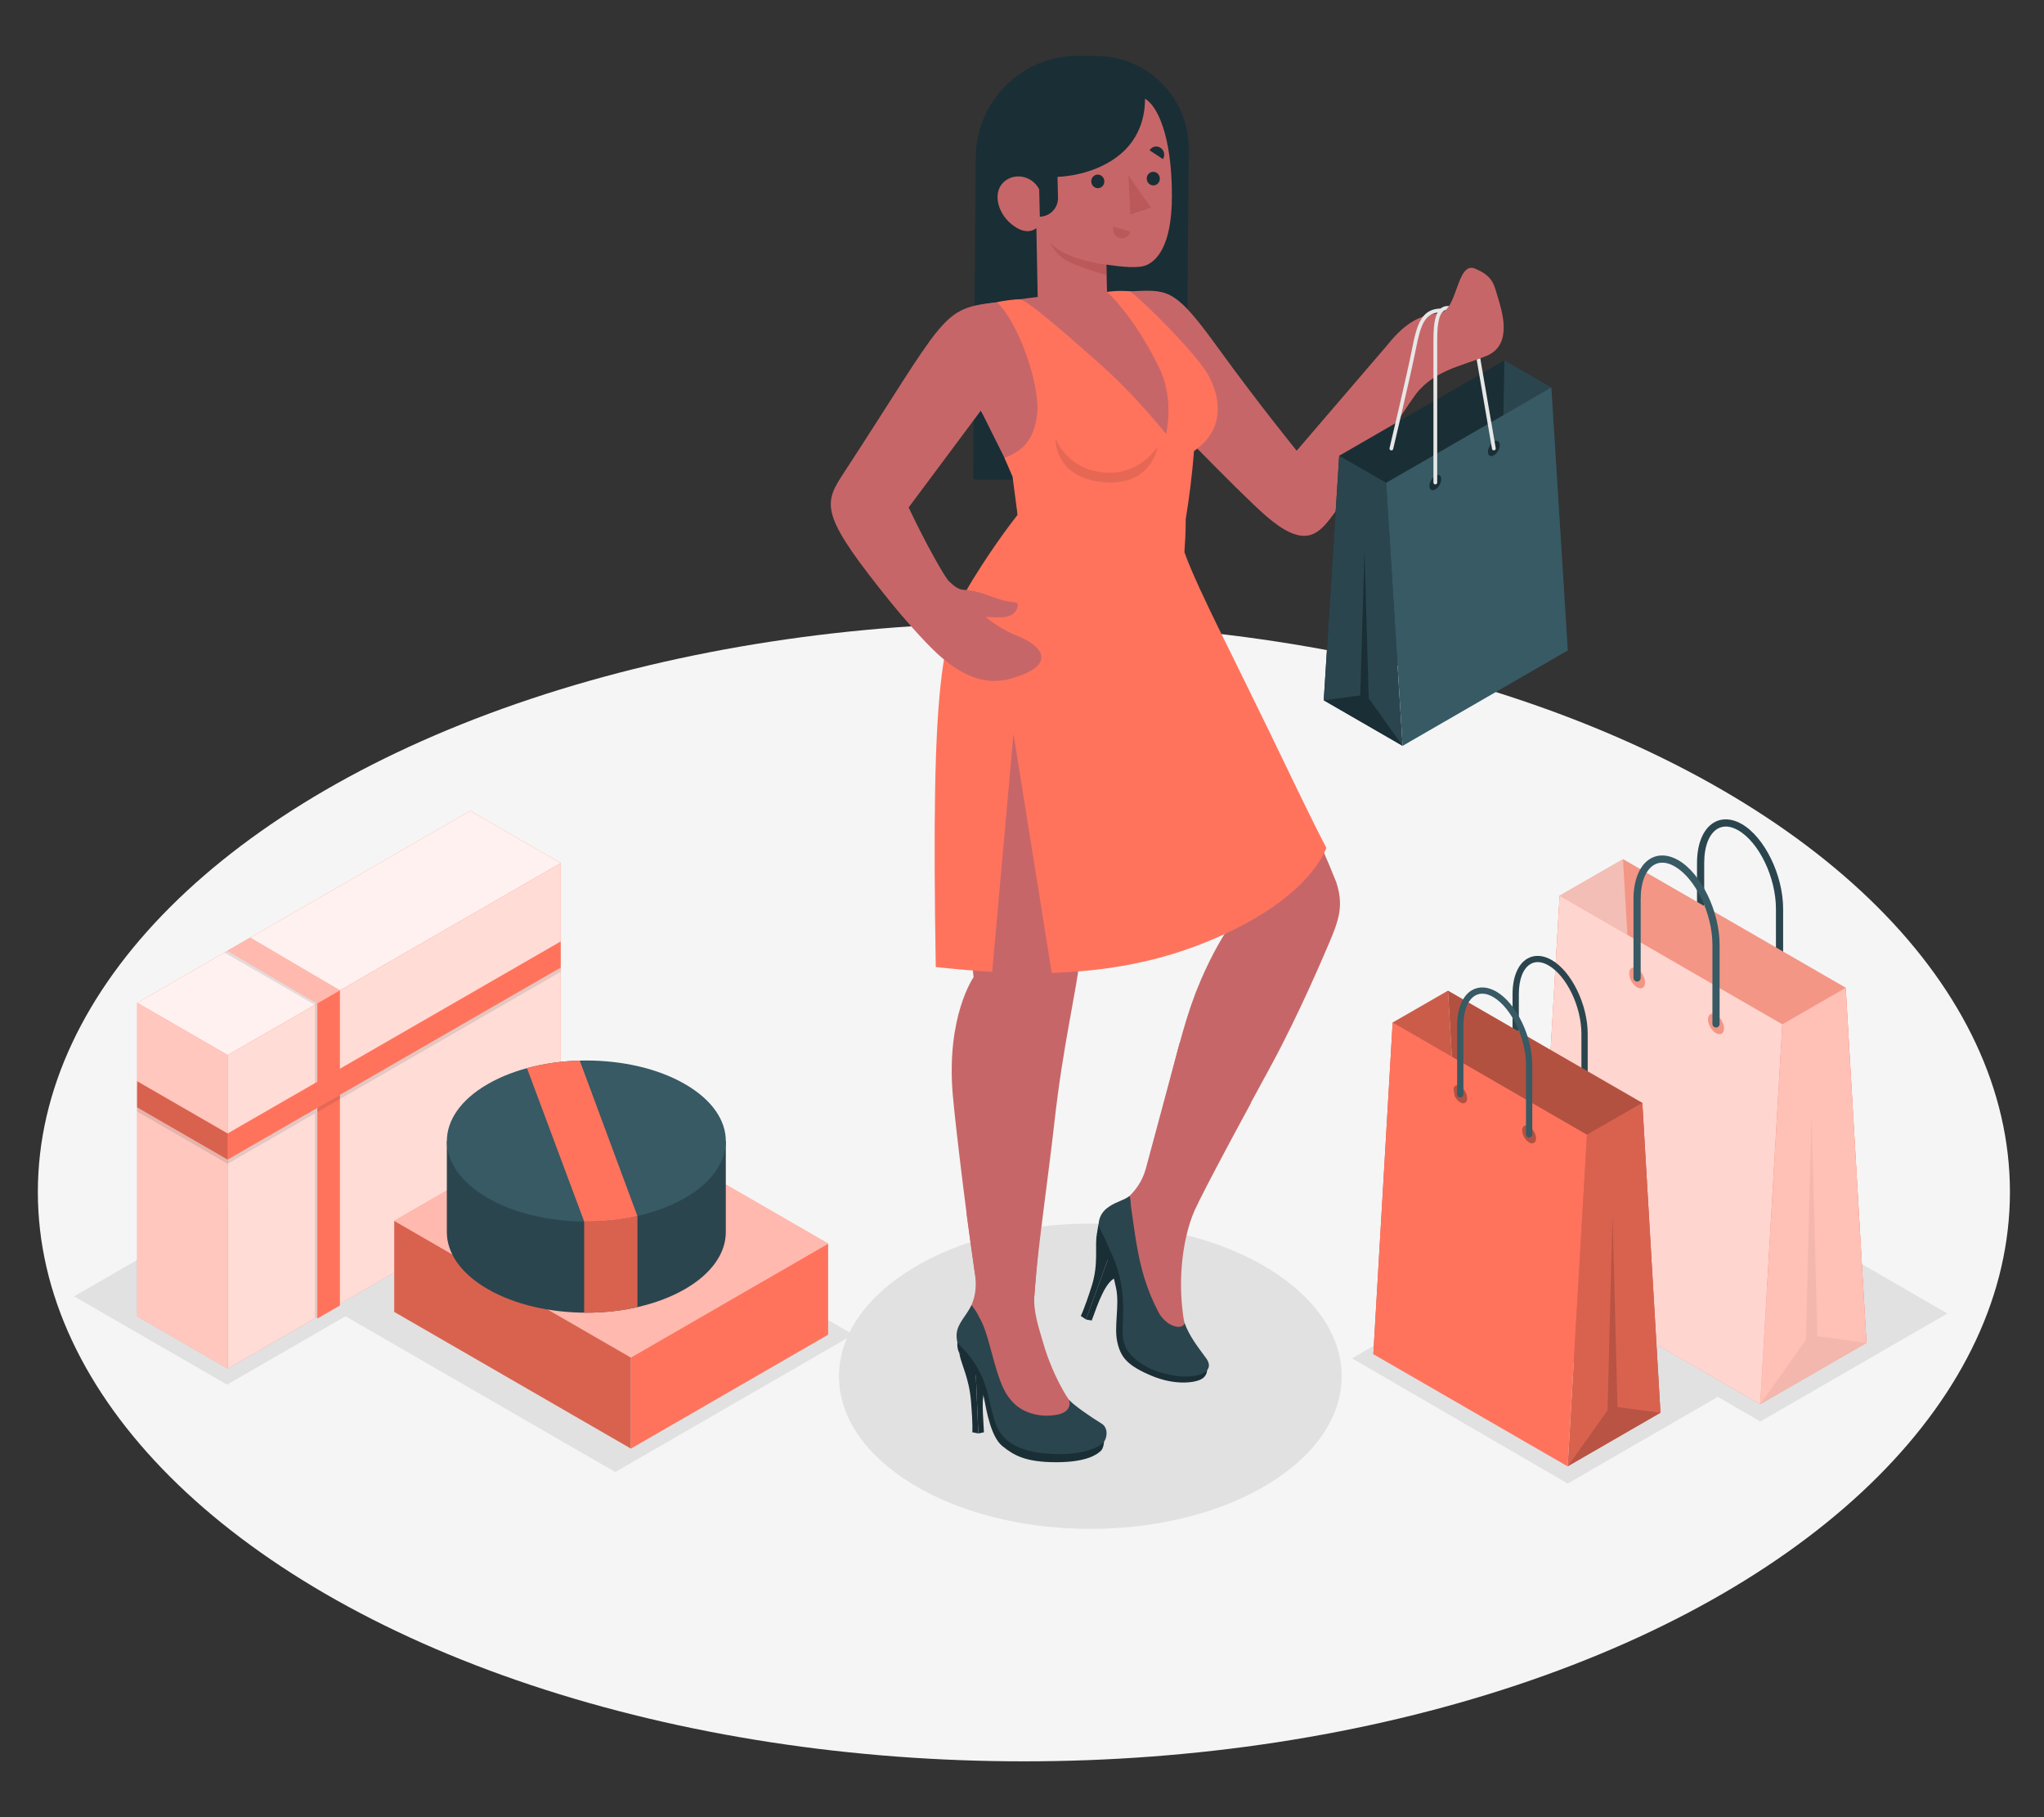 <?xml version="1.0" encoding="UTF-8"?>
<svg xmlns="http://www.w3.org/2000/svg" viewBox="0 0 540 480">
  <rect x="0" y="0" width="540" height="480" fill="#333333" stroke="none"/>
  <defs>
    <style>
      .cls-1 {
        fill: #b0494c;
      }

      .cls-1, .cls-2, .cls-3, .cls-4, .cls-5, .cls-6, .cls-7, .cls-8, .cls-9, .cls-10, .cls-11, .cls-12, .cls-13, .cls-14, .cls-15, .cls-16, .cls-17, .cls-18, .cls-19, .cls-20, .cls-21, .cls-22 {
        stroke-width: 0px;
      }

      .cls-2 {
        fill: #ff735d;
      }

      .cls-3 {
        fill: #375a64;
      }

      .cls-4 {
        fill: #e1e1e1;
      }

      .cls-23 {
        isolation: isolate;
      }

      .cls-5 {
        opacity: .05;
      }

      .cls-6 {
        opacity: .9;
      }

      .cls-6, .cls-9, .cls-16, .cls-17, .cls-18, .cls-19, .cls-22 {
        fill: #fff;
      }

      .cls-7 {
        fill: #2b454e;
      }

      .cls-8, .cls-22 {
        opacity: .3;
      }

      .cls-9, .cls-24 {
        opacity: .5;
      }

      .cls-10 {
        fill: #c76668;
      }

      .cls-11 {
        fill: #f5f5f5;
      }

      .cls-12 {
        fill: none;
      }

      .cls-13 {
        opacity: .2;
      }

      .cls-14 {
        fill: #1a2e35;
      }

      .cls-15 {
        fill: #e7e7e7;
      }

      .cls-16 {
        opacity: .6;
      }

      .cls-24 {
        mix-blend-mode: multiply;
      }

      .cls-17 {
        opacity: .55;
      }

      .cls-18 {
        opacity: .7;
      }

      .cls-19 {
        opacity: .75;
      }

      .cls-20 {
        opacity: .15;
      }

      .cls-21 {
        opacity: .1;
      }
    </style>
  </defs>
  <g class="cls-23">
    <g id="Layer_2" data-name="Layer 2">
      <g id="Layer_2-2" data-name="Layer 2">
        <g>
          <rect class="cls-12" width="540" height="480"/>
          <g>
            <ellipse id="Floor" class="cls-11" cx="270.5" cy="314.85" rx="260.5" ry="150.4"/>
            <polygon id="Shadow" class="cls-4" points="357.22 358.81 414.17 391.87 463.58 363.34 406.19 330.04 357.22 358.81"/>
            <polygon id="Shadow-2" data-name="Shadow" class="cls-4" points="409.78 343.5 465.07 375.48 514.47 346.96 458.76 314.73 409.78 343.5"/>
            <ellipse id="Shadow-3" data-name="Shadow" class="cls-4" cx="288.05" cy="363.53" rx="66.4" ry="40.32"/>
            <polygon id="Shadow-4" data-name="Shadow" class="cls-4" points="162.55 388.84 225.43 352.53 149.07 308.45 86.19 344.75 162.55 388.84"/>
            <polygon id="Shadow-5" data-name="Shadow" class="cls-4" points="59.99 365.75 19.56 342.41 105.04 293.22 145.33 316.48 59.99 365.75"/>
            <g id="Box">
              <g>
                <polygon class="cls-2" points="60.13 361.5 148.13 310.78 148.13 227.98 60.13 278.7 60.13 361.5"/>
                <polygon class="cls-19" points="60.13 361.5 148.13 310.78 148.13 227.98 60.13 278.7 60.13 361.5"/>
                <polygon class="cls-2" points="36.23 264.9 60.13 278.7 148.13 227.98 124.23 214.18 36.23 264.9"/>
                <polygon class="cls-6" points="36.23 264.9 60.13 278.7 148.13 227.98 124.23 214.18 36.23 264.9"/>
                <polygon class="cls-2" points="36.23 264.9 60.13 278.7 60.13 361.5 36.23 347.7 36.23 264.9"/>
                <polygon class="cls-16" points="36.23 264.9 60.13 278.7 60.13 361.5 36.23 347.7 36.23 264.9"/>
                <polygon class="cls-21" points="148.13 249.8 83.83 286.85 83.83 265.05 83.19 265.41 83.19 287.22 60.13 300.51 60.13 307.41 83.19 294.12 83.19 348.21 83.83 347.84 83.83 293.75 148.13 256.69 148.13 249.8"/>
                <polygon class="cls-2" points="60.13 251.13 83.83 265.05 83.83 348.29 89.8 344.85 89.8 261.6 66.11 247.68 60.13 251.13"/>
                <polygon class="cls-21" points="89.8 289.19 83.83 292.64 83.83 293.75 89.8 290.3 89.8 289.19"/>
                <polygon class="cls-21" points="36.23 286.71 36.23 293.61 60.13 307.41 60.13 300.51 36.23 286.71"/>
                <polygon class="cls-2" points="36.23 285.6 60.13 299.4 148.13 248.68 148.13 255.58 60.13 306.3 36.23 292.5 36.23 285.6"/>
                <polygon class="cls-20" points="60.13 306.3 60.13 299.4 36.23 285.6 36.23 292.5 60.13 306.3"/>
              </g>
              <polygon class="cls-9" points="89.8 261.6 83.83 265.05 60.13 251.13 66.11 247.68 89.8 261.6"/>
              <polygon class="cls-21" points="59.29 251.61 83.19 265.41 83.83 265.05 60.13 251.13 59.29 251.61"/>
            </g>
            <g id="Box-2" data-name="Box">
              <polygon class="cls-2" points="104.15 322.46 166.68 358.57 166.68 382.64 104.15 346.53 104.15 322.46"/>
              <g>
                <polygon class="cls-20" points="104.15 322.46 166.68 358.57 166.68 382.64 104.15 346.53 104.15 322.46"/>
                <polygon class="cls-2" points="166.68 358.57 218.79 328.48 218.79 352.55 166.68 382.64 166.68 358.57"/>
              </g>
              <g>
                <polygon class="cls-2" points="218.79 328.48 156.26 292.38 104.15 322.46 166.68 358.57 218.79 328.48"/>
                <polygon class="cls-9" points="218.79 328.48 156.26 292.38 104.15 322.46 166.68 358.57 218.79 328.48"/>
              </g>
            </g>
            <g id="Rounded_Box" data-name="Rounded Box">
              <g>
                <path class="cls-7" d="m191.75,301.4h-73.7v24.07h0c0,5.44,3.6,10.89,10.8,15.04,14.39,8.31,37.72,8.31,52.11,0,7.19-4.15,10.79-9.6,10.79-15.04h0v-24.07Z"/>
                <path class="cls-2" d="m154.34,346.74c4.78.01,9.56-.4,14.05-1.47v-30.8h-14.05v32.27Z"/>
                <path class="cls-20" d="m154.34,346.74c4.78.01,9.56-.4,14.05-1.47v-30.8h-14.05v32.27Z"/>
              </g>
              <path class="cls-3" d="m128.85,286.36c-14.39,8.31-14.39,21.78,0,30.08,14.39,8.31,37.72,8.31,52.11,0,14.39-8.31,14.39-21.78,0-30.08-14.39-8.31-37.72-8.31-52.11,0Z"/>
              <path class="cls-2" d="m153.17,280.15c-4.78.1-9.54.81-13.95,1.99l15.12,40.53c4.78.01,9.56-.4,14.05-1.47l-15.23-41.05Z"/>
            </g>
            <g id="Bag">
              <path class="cls-7" d="m452.85,217.24c2.12-1.22,4.73-1.07,7.33.44,6.01,3.47,10.9,13.5,10.9,22.36v20.88c0,.52-.43.95-.95.95s-.95-.43-.95-.95v-20.88c0-8.25-4.46-17.54-9.95-20.71-2.03-1.17-3.91-1.32-5.44-.44-2.26,1.31-3.56,4.63-3.56,9.11v20.79c0,.52-.43.95-.95.95s-.95-.43-.95-.95v-20.79c0-5.18,1.65-9.1,4.51-10.76Z"/>
              <g>
                <polygon class="cls-2" points="406.19 336.97 412.04 236.59 428.78 226.95 434.27 320.76 406.19 336.97"/>
                <polygon class="cls-16" points="406.19 336.97 412.04 236.59 428.78 226.95 434.27 320.76 406.19 336.97"/>
                <polygon class="cls-5" points="406.19 336.97 412.04 236.59 428.78 226.95 434.27 320.76 406.19 336.97"/>
              </g>
              <g>
                <polygon class="cls-2" points="487.61 260.91 493.1 354.72 434.27 320.76 428.78 226.95 487.61 260.91"/>
                <polygon class="cls-22" points="487.61 260.91 493.1 354.72 434.27 320.76 428.78 226.95 487.61 260.91"/>
                <polygon class="cls-5" points="487.61 260.91 493.1 354.72 434.27 320.76 428.78 226.95 487.61 260.91"/>
              </g>
              <g>
                <polygon class="cls-2" points="487.61 260.91 470.86 270.55 465.02 370.93 493.1 354.72 487.61 260.91"/>
                <polygon class="cls-17" points="487.61 260.91 470.86 270.55 465.02 370.93 493.1 354.72 487.61 260.91"/>
              </g>
              <polygon class="cls-5" points="465.02 370.93 477.08 353.99 478.6 294.82 480.1 352.96 493.1 354.72 465.02 370.93"/>
              <path class="cls-2" d="m406.19,336.97l58.82,33.96,5.85-100.38-58.82-33.96-5.85,100.38Zm45.06-67.71c0-1.35.94-1.9,2.1-1.23,1.16.67,2.1,2.3,2.1,3.64s-.94,1.89-2.1,1.23c-1.16-.66-2.1-2.29-2.1-3.64Zm-20.85-12.13c0-1.35.94-1.9,2.1-1.23s2.1,2.3,2.1,3.64-.94,1.89-2.1,1.23-2.1-2.29-2.1-3.64Z"/>
              <path class="cls-18" d="m406.19,336.97l58.82,33.96,5.85-100.38-58.82-33.96-5.85,100.38Zm45.06-67.71c0-1.35.94-1.9,2.1-1.23,1.16.67,2.1,2.3,2.1,3.64s-.94,1.89-2.1,1.23c-1.16-.66-2.1-2.29-2.1-3.64Zm-20.85-12.13c0-1.35.94-1.9,2.1-1.23s2.1,2.3,2.1,3.64-.94,1.89-2.1,1.23-2.1-2.29-2.1-3.64Z"/>
              <path class="cls-3" d="m436.07,226.78c2.12-1.22,4.73-1.07,7.33.44,6.01,3.47,10.9,13.5,10.9,22.36v20.88c0,.52-.43.95-.95.95s-.95-.43-.95-.95v-20.88c0-8.25-4.46-17.54-9.95-20.71-2.02-1.17-3.9-1.32-5.43-.44-2.27,1.31-3.57,4.63-3.57,9.11v20.79c0,.52-.43.95-.95.95s-.95-.43-.95-.95v-20.79c0-5.18,1.65-9.1,4.51-10.76Z"/>
            </g>
            <g id="Bag-2" data-name="Bag">
              <path class="cls-7" d="m403.54,253.2c1.85-1.07,4.12-.93,6.4.38,5.25,3.03,9.51,11.78,9.51,19.51v18.22c0,.46-.37.83-.83.83s-.83-.37-.83-.83v-18.22c0-7.2-3.9-15.31-8.68-18.08-1.77-1.02-3.41-1.15-4.74-.38-1.98,1.14-3.11,4.04-3.11,7.95v18.14c0,.46-.37.83-.83.83s-.83-.37-.83-.83v-18.14c0-4.52,1.44-7.94,3.94-9.39Z"/>
              <g>
                <polygon class="cls-2" points="362.82 357.7 367.93 270.09 382.54 261.68 387.33 343.55 362.82 357.7"/>
                <polygon class="cls-13" points="362.82 357.7 367.93 270.09 382.54 261.68 387.33 343.55 362.82 357.7"/>
              </g>
              <g>
                <polygon class="cls-2" points="433.88 291.32 438.67 373.19 387.33 343.55 382.54 261.68 433.88 291.32"/>
                <polygon class="cls-8" points="433.88 291.32 438.67 373.19 387.33 343.55 382.54 261.68 433.88 291.32"/>
              </g>
              <g>
                <polygon class="cls-2" points="433.88 291.32 419.26 299.73 414.16 387.34 438.67 373.19 433.88 291.32"/>
                <polygon class="cls-20" points="433.88 291.32 419.26 299.73 414.16 387.34 438.67 373.19 433.88 291.32"/>
              </g>
              <polygon class="cls-20" points="414.16 387.34 424.69 372.55 426.01 320.91 427.33 371.66 438.67 373.19 414.16 387.34"/>
              <path class="cls-2" d="m362.82,357.7l51.34,29.64,5.1-87.61-51.34-29.64-5.1,87.61Zm39.32-59.1c0-1.18.82-1.66,1.83-1.08,1.01.58,1.83,2.01,1.83,3.18s-.82,1.65-1.83,1.08c-1.01-.58-1.83-2-1.83-3.18Zm-18.19-10.59c0-1.18.82-1.66,1.83-1.08s1.83,2.01,1.83,3.18-.82,1.65-1.83,1.08c-1.01-.58-1.83-2-1.83-3.18Z"/>
              <path class="cls-3" d="m388.9,261.54c1.85-1.07,4.12-.93,6.4.38,5.25,3.03,9.51,11.78,9.51,19.51v18.22c0,.46-.37.83-.83.83s-.83-.37-.83-.83v-18.22c0-7.2-3.9-15.31-8.68-18.08-1.77-1.02-3.41-1.15-4.74-.38-1.98,1.14-3.11,4.04-3.11,7.95v18.14c0,.46-.37.83-.83.83s-.83-.37-.83-.83v-18.14c0-4.52,1.44-7.94,3.94-9.39Z"/>
            </g>
            <path class="cls-14" d="m313.33,127.12l-56.24-.46.7-85.17c.12-14.89,12.29-26.87,27.19-26.74l4.8.04c13.52.11,24.38,11.16,24.27,24.68l-.72,87.66Z"/>
            <path class="cls-10" d="m352.96,232.87c-4.64-11.77-13.84-31.16-26.86-57.71l-1.28-2.37c-5.58-11.35-11.3-19.56-12.14-27.16l.37-8.82c.67-3.65,1.87-12.66,2.27-17.67,9.5-8.62,5.89-15.85,1.88-22.34-1.58-2.55-5.16-6.33-5.16-6.33-1.65-12.93-9.46-13.64-11.98-13.57l-18.78.53c-8.95,1.33-19.33,2.5-21.5,2.98-4.18.92-5.22,5.37-5.36,11.25-.16,6.44.83,10.07,5.42,18.19l8.04,16.12.97,10.04s-5.16,7.41-8.28,12.4h0c-13.8,20.01-10.97,33.26-7.4,70.98,1.71,17.99,4.04,38.73,4.04,38.73,0,0-7.28,10.34-5.5,31.07.79,9.16,4.47,39.08,6.45,51.04.43,3.33.69,6.62.82,9.71.03.82.13,1.58.13,2.39v2.01s13.75,10.9,13.75-3.95v-2.1l.61-8.87c.82-10.42,3.65-30.01,5.03-42.43,2.34-21.16,5.74-34.15,7-45.12,1.23-10.74,4.22-38.63,5.82-53.58l33.83,45.92h0c-1.8,2.61-4.85,7.53-8.01,14.91-3.55,8.28-5.85,17.09-10.31,35.56-1.91,7.89-3.43,14.14-6.08,22.01-2.19,5.85,9.88,9.08,9.88,9.08,6.88-10.76,16.92-28.98,25.45-44.82,7.34-13.63,13.42-28.06,14.81-31.27,2.97-6.86,4.15-10.58,2.08-16.81Z"/>
            <g>
              <path class="cls-10" d="m300.06,76.9c8.93-.46,10.88,0,21.9,15.22,10.65,14.71,20.61,26.93,20.61,26.93l24.08-28.06,10.66,8.11s-21.25,32.01-25.98,38.01c-3.39,4.3-7.07,7.61-16.73-.71-7.32-6.3-30.9-30.91-30.9-30.91l-3.64-28.59Z"/>
              <path class="cls-10" d="m366.64,90.99c4.75-5.91,8.71-7.81,13.57-8.23,4.86-.42,4.58-13.8,9.43-11.82s5.06,4.24,6.1,7.69c1.03,3.45,4.02,12.47-2.98,15.36-6.99,2.89-14.59,3.85-19.63,11.37-5.05,7.53-6.49-14.37-6.49-14.37Z"/>
            </g>
            <g>
              <path class="cls-14" d="m258.45,378.65l1.49-.31c-.2-4.73-.73-9.03.3-11.33l-2.5-5.66.72,17.31Z"/>
              <path class="cls-14" d="m253.42,357.37c.54,3.22,2.58,6.42,3.11,12.79.53,6.37.34,8.16.34,8.16l1.58.32-.72-17.31-4.32-3.97Z"/>
              <path class="cls-14" d="m291.67,380.87s-.11,1.76-.89,2.42c-.78.67-3.23,2.92-11.58,2.95-8.34.02-11.38-1.85-14.38-4.26-3-2.42-4.17-9.17-4.79-12.36-1.21-6.17-4-9.27-6.61-12.25-.77-1.49-.44-3.21-.44-3.21,0,0,6.84-.81,10.29,6.62,3.45,7.43,6.33,16.12,13.18,17.81,6.85,1.69,15.22,2.28,15.22,2.28Z"/>
              <path class="cls-10" d="m287,373.9c2.68,2.04,4.66,2.89,4.57,4.94-.09,2.06-2.19,3.1-3.88,3.73-4.01,1.47-8.66,1.26-12.79.78-4.25-.49-8.82-2.12-10.81-5.91-.58-1.1-.89-2.32-1.2-3.53-1-3.97-1.94-8.02-3.86-11.67-.83-1.57-1.45-3.06-2.56-4.46-1.17-1.48-2.59-3.08-2.9-5.01-.26-1.6.84-3.96,2.31-6.51.01-.02.02-.04.03-.05,1.66-2.87,2.14-5.87,1.74-9.16l-2.3-16.57,19.57,2.09s-1.62,19.24-1.62,19.24c-.46,4.33,1.14,8.9,2.32,12.98,1.32,4.54,3.19,8.92,5.55,13.02.6,1.03,1.24,2.06,2.09,2.89,1.09,1.05,1.88,1.79,3.74,3.2Z"/>
              <path class="cls-7" d="m253.74,349.4c.95-1.64,2.13-2.93,2.9-4.63.74.82,1.51,1.95,2.14,3.32,0,0,0,0,0,0,2.35,4.03,3.16,10.54,5.57,16.91,1.81,4.78,4.5,7.2,8.06,8.32,2.22.69,4.61.8,6.9.35.01,0,.02,0,.03,0,4.28-.86,3.08-3.91,3.08-3.91,1.09,1.31,5.93,4.66,8.6,6.27,1.69,1.02,1.6,3.43.64,4.86-1.14,1.11-5.08,3.89-15.49,3.03-9.24-.76-11.65-4.86-12.64-6.72-.75-1.42-1.52-4.5-2.43-8.48-.73-3.17-1.98-6.21-3.78-8.92-.23-.34-.45-.66-.66-.93h0s0,0,0,0c-.67-.87-1.46-1.83-2.35-2.77-.69-.73-1.21-1.07-1.45-1.79-.3-1.77-.18-3.07.87-4.88Z"/>
            </g>
            <g>
              <path class="cls-14" d="m286.9,348.53l1.52.28c1.66-4.53,3.79-10.93,6.76-11.41l-2.22-5.46-6.07,16.59Z"/>
              <path class="cls-14" d="m289.84,325.71c-.75,3.24.54,7.87-1.45,14.07-1.98,6.21-2.86,7.82-2.86,7.82l1.37.92,6.07-16.59-3.13-6.23Z"/>
              <path class="cls-14" d="m318.87,361.49s.36,1.88-1.63,2.88c-1.86.93-6.94,1.56-12.94-.94-6.67-2.78-8.24-5.06-9.11-8.89-.94-4.17.6-9.57-.31-14.17-1.16-5.88-3.27-9.94-5.07-14.46.2-1.64.43-2.6.43-2.6,0,0,7.8,1.9,8.16,10.24.36,8.34-.32,17.65,5.48,21.91,5.8,4.27,14.99,6.01,14.99,6.01Z"/>
              <path class="cls-10" d="m315.65,355.18c1.73,2.96,3.18,4.5,2.38,6.43-.62,1.48-3.58,1.31-6.44.98-2.93-.34-5.32-1.21-7.73-2.95-2.81-2.02-5.09-4.91-5.92-8.27-.78-3.16-.27-6.43-.18-9.63.04-1.58,0-3.17-.36-4.72-.34-1.46-1.2-2.76-1.74-4.16-.74-1.91-1.55-3.8-2.42-5.65-.79-1.69-1.31-3.04-.86-4.96.38-1.61,2.33-3.4,4.71-5.23.02-.01.03-.03.05-.04,2.68-2.06,4.63-4.92,5.54-8.18l8.96-33.3,18.83,15.86s-12.43,22.91-14.87,28.37c-1.68,3.77-2.76,8.69-3.23,13-.53,4.79-.47,9.65.16,14.43.16,1.21.36,2.42.85,3.54.61,1.41,1.07,2.42,2.27,4.47Z"/>
              <path class="cls-7" d="m310.06,363.34c-3.19-.6-6-1.42-8.59-3.2-1.9-1.31-3.8-2.99-4.46-5.22-.74-2.53-.34-4.92-.29-7.18.07-3.15-.04-6.19-.66-9.28-.5-2.47-1.23-4.75-2.27-7.06-.66-1.46-1.32-2.93-1.98-4.39-.59-1.3-1.25-2.14-1.57-3.68.19-2.92,2.18-4.21,2.88-4.68,2-1.32,3.78-1.59,5.25-2.69.42.8.28,1.76.41,2.64.94,6.41,1.65,12.88,3.59,19.11.95,3.04,2.17,6.01,3.66,8.85,1.95,3.73,6.16,4.97,6.94,2.98,1.26,3.42,3.51,6.28,5.65,9.19,1.48,2.01.69,3.49-1.36,4.27-.97.37-3.98.95-7.2.34Z"/>
            </g>
            <g>
              <path class="cls-10" d="m302.49,26.08c3.12,1.74,7.1,9.39,7.12,25.6.01,13.75-4.36,17.25-6.57,18.28-2.21,1.03-6.54.54-10.75-.06l.2,8.25s11.89,12.39,2.29,13.85c-4.8.73-10.94-2.17-15.1-5.3-4.26-3.2-5.54-8.53-5.54-8.53l-.34-17.94s-2.41,2.46-6.68-1.1c-3.53-2.94-4.81-8-2.19-10.8,2.63-2.8,7.62-2.17,9.62,1.68,0,0,2.46,1.33,4.81-3.3,0,0,6.6-.02,13-3.51,8.28-4.51,10.15-11.71,10.14-17.13Z"/>
              <path class="cls-14" d="m291.75,47.79c.07.99-.64,1.85-1.59,1.91-.95.07-1.78-.68-1.86-1.67-.07-.99.64-1.85,1.59-1.91.95-.07,1.78.68,1.86,1.67Z"/>
              <g class="cls-24">
                <path class="cls-1" d="m294.15,59.88l4.49,1.31c-.34,1.28-1.62,2.03-2.86,1.67-1.24-.36-1.97-1.7-1.63-2.98Z"/>
              </g>
              <path class="cls-14" d="m307.25,42.04l-3.55-2.34c.61-1.01,1.91-1.31,2.89-.67.98.65,1.28,1.99.66,3Z"/>
              <path class="cls-14" d="m289.8,40.72l-3.93,1.62c-.49-1.08-.01-2.31,1.08-2.76,1.09-.45,2.37.06,2.86,1.14Z"/>
              <path class="cls-14" d="m306.41,47.06c.07.99-.64,1.85-1.59,1.91-.95.07-1.78-.68-1.86-1.67-.07-.99.64-1.85,1.59-1.91.95-.07,1.78.68,1.86,1.67Z"/>
              <g class="cls-24">
                <polygon class="cls-1" points="298.1 46.27 298.62 56.67 304.06 54.84 298.1 46.27"/>
              </g>
              <g class="cls-24">
                <path class="cls-1" d="m292.29,69.91c-4.43-.47-13.58-2.87-15.09-6.43,0,0,.53,2.25,3.3,4.51,2.77,2.26,11.86,4.67,11.86,4.67l-.07-2.75Z"/>
              </g>
              <path class="cls-14" d="m274.54,50.01l.17,7.23h0c2.72-.07,4.87-2.32,4.8-5.04l-.16-6.67-4.81,4.48Z"/>
            </g>
            <g>
              <path class="cls-2" d="m335.14,192.85c-4.92-10.13-10.08-20.58-12.98-26.47-2.96-6.01-7.59-15.68-9.25-20.53.12-2.26.37-4.85.34-8.69.87-5.37,1.67-11.27,2.19-18.02,10.24-7.07,5.41-17.73,3.06-21.21-4.32-6.45-17.04-18.91-19.95-20.98-3.43-.31-6.08.16-6.08.16,0,0,6.95,6.01,13.84,20.18,3.99,8.22,1.76,17.32,1.76,17.32-5.47-6.62-11.15-12.85-17.29-18.29-6.23-5.52-18.72-16.67-21.29-17.27-1.43,0-5.03.44-6.11.81,5.65,5.18,11.42,21.75,10.63,29.37-.79,7.55-4.45,10.12-8.64,11.7-.02,0,2.13,4.98,2.13,4.98l1.34,10.1s-5.29,6.48-11.74,16.92c-8.48,13.73-11.15,26.39-9.88,102.51,4.68.49,9.67.97,14.9,1.27l5.63-62.9,10.11,63.17c13.8-.41,28.64-2.74,43.52-9.28,20.95-9.2,27.12-19.13,29.04-23.71-4.5-8.58-10.8-21.95-15.27-31.14Z"/>
              <path class="cls-21" d="m278.86,115.71s2.83,8.38,13.09,9.1c9.39.66,13.91-6.88,13.91-6.88,0,0-1.46,10.52-14.17,9.45-13.48-1.14-12.83-11.67-12.83-11.67Z"/>
            </g>
            <path class="cls-10" d="m268.81,167.98c-5.15-2.07-8.4-5.03-8.4-5.03,2.35.15,4.21.23,5.47-.04,2.51-.53,3.09-2.43,2.97-3.34-.09-.71-1.83-.34-4.59-1.21-3.53-1.11-5.77-2.35-9.77-2.57-1.49-.08-2.69-1.24-3.79-2.25-1.02-.94-6.11-9.86-10.65-19.5l20.63-27.67c7.4-3.36,8.97-15.74,2.69-26.52-15.07,1.64-13.15,3.3-41.2,46.22-4.81,7.48-4.62,11.02,13.11,32.97,3.21,3.98,8.55,10.08,12.12,13.41,10.24,9.55,17.24,7.77,21.93,6.08,9.03-3.25,6.45-7.74-.53-10.55Z"/>
            <g>
              <g id="Bag-3" data-name="Bag">
                <polygon class="cls-7" points="414.18 171.82 409.84 102.34 397.42 95.2 396.22 162.96 414.18 171.82"/>
                <polygon class="cls-14" points="353.8 120.38 349.72 184.98 396.22 162.96 397.42 95.2 353.8 120.38"/>
                <polygon class="cls-7" points="353.8 120.38 366.21 127.53 370.55 197.01 349.72 184.98 353.8 120.38"/>
                <polygon class="cls-14" points="370.55 197.01 361.6 184.44 360.48 145.53 359.36 183.68 349.72 184.98 370.55 197.01"/>
                <path class="cls-3" d="m409.84,102.34l-43.63,25.19,4.34,69.48,43.63-25.19-4.34-69.48Zm-30.64,26.93c-.86.49-1.56.08-1.56-.91s.7-2.2,1.56-2.7c.86-.5,1.56-.09,1.56.91,0,1-.7,2.21-1.56,2.7Zm15.46-9c-.86.49-1.56.08-1.56-.91s.7-2.2,1.56-2.7c.86-.5,1.56-.09,1.56.91,0,1-.7,2.21-1.56,2.7Z"/>
              </g>
              <g>
                <path class="cls-15" d="m379.2,127.96c-.27,0-.5-.22-.5-.5v-37.71c0-4.41.45-8.92,3.77-8.92.11,0,.31,0,.35,0-.13.2-.55.81-.84,1.05-1.58.4-2.29,2.87-2.29,7.87v37.71c0,.27-.22.5-.5.5Z"/>
                <path class="cls-15" d="m367.59,118.97s-.08,0-.12-.01c-.27-.06-.43-.33-.37-.6.05-.19,4.62-19.42,5.98-26.33,1.25-6.37,2.47-10.54,7.75-10.54.27,0,.5.22.5.5s-.22.5-.5.5c-4.38,0-5.48,3.12-6.78,9.74-1.36,6.93-5.94,26.18-5.99,26.37-.05.23-.26.38-.48.38Z"/>
                <path class="cls-15" d="m394.66,118.97c-.24,0-.45-.17-.49-.41l-4.05-23.57.95-.35,4.08,23.74c.05.27-.14.53-.41.58-.03,0-.06,0-.09,0Z"/>
              </g>
            </g>
          </g>
        </g>
      </g>
    </g>
  </g>
</svg>